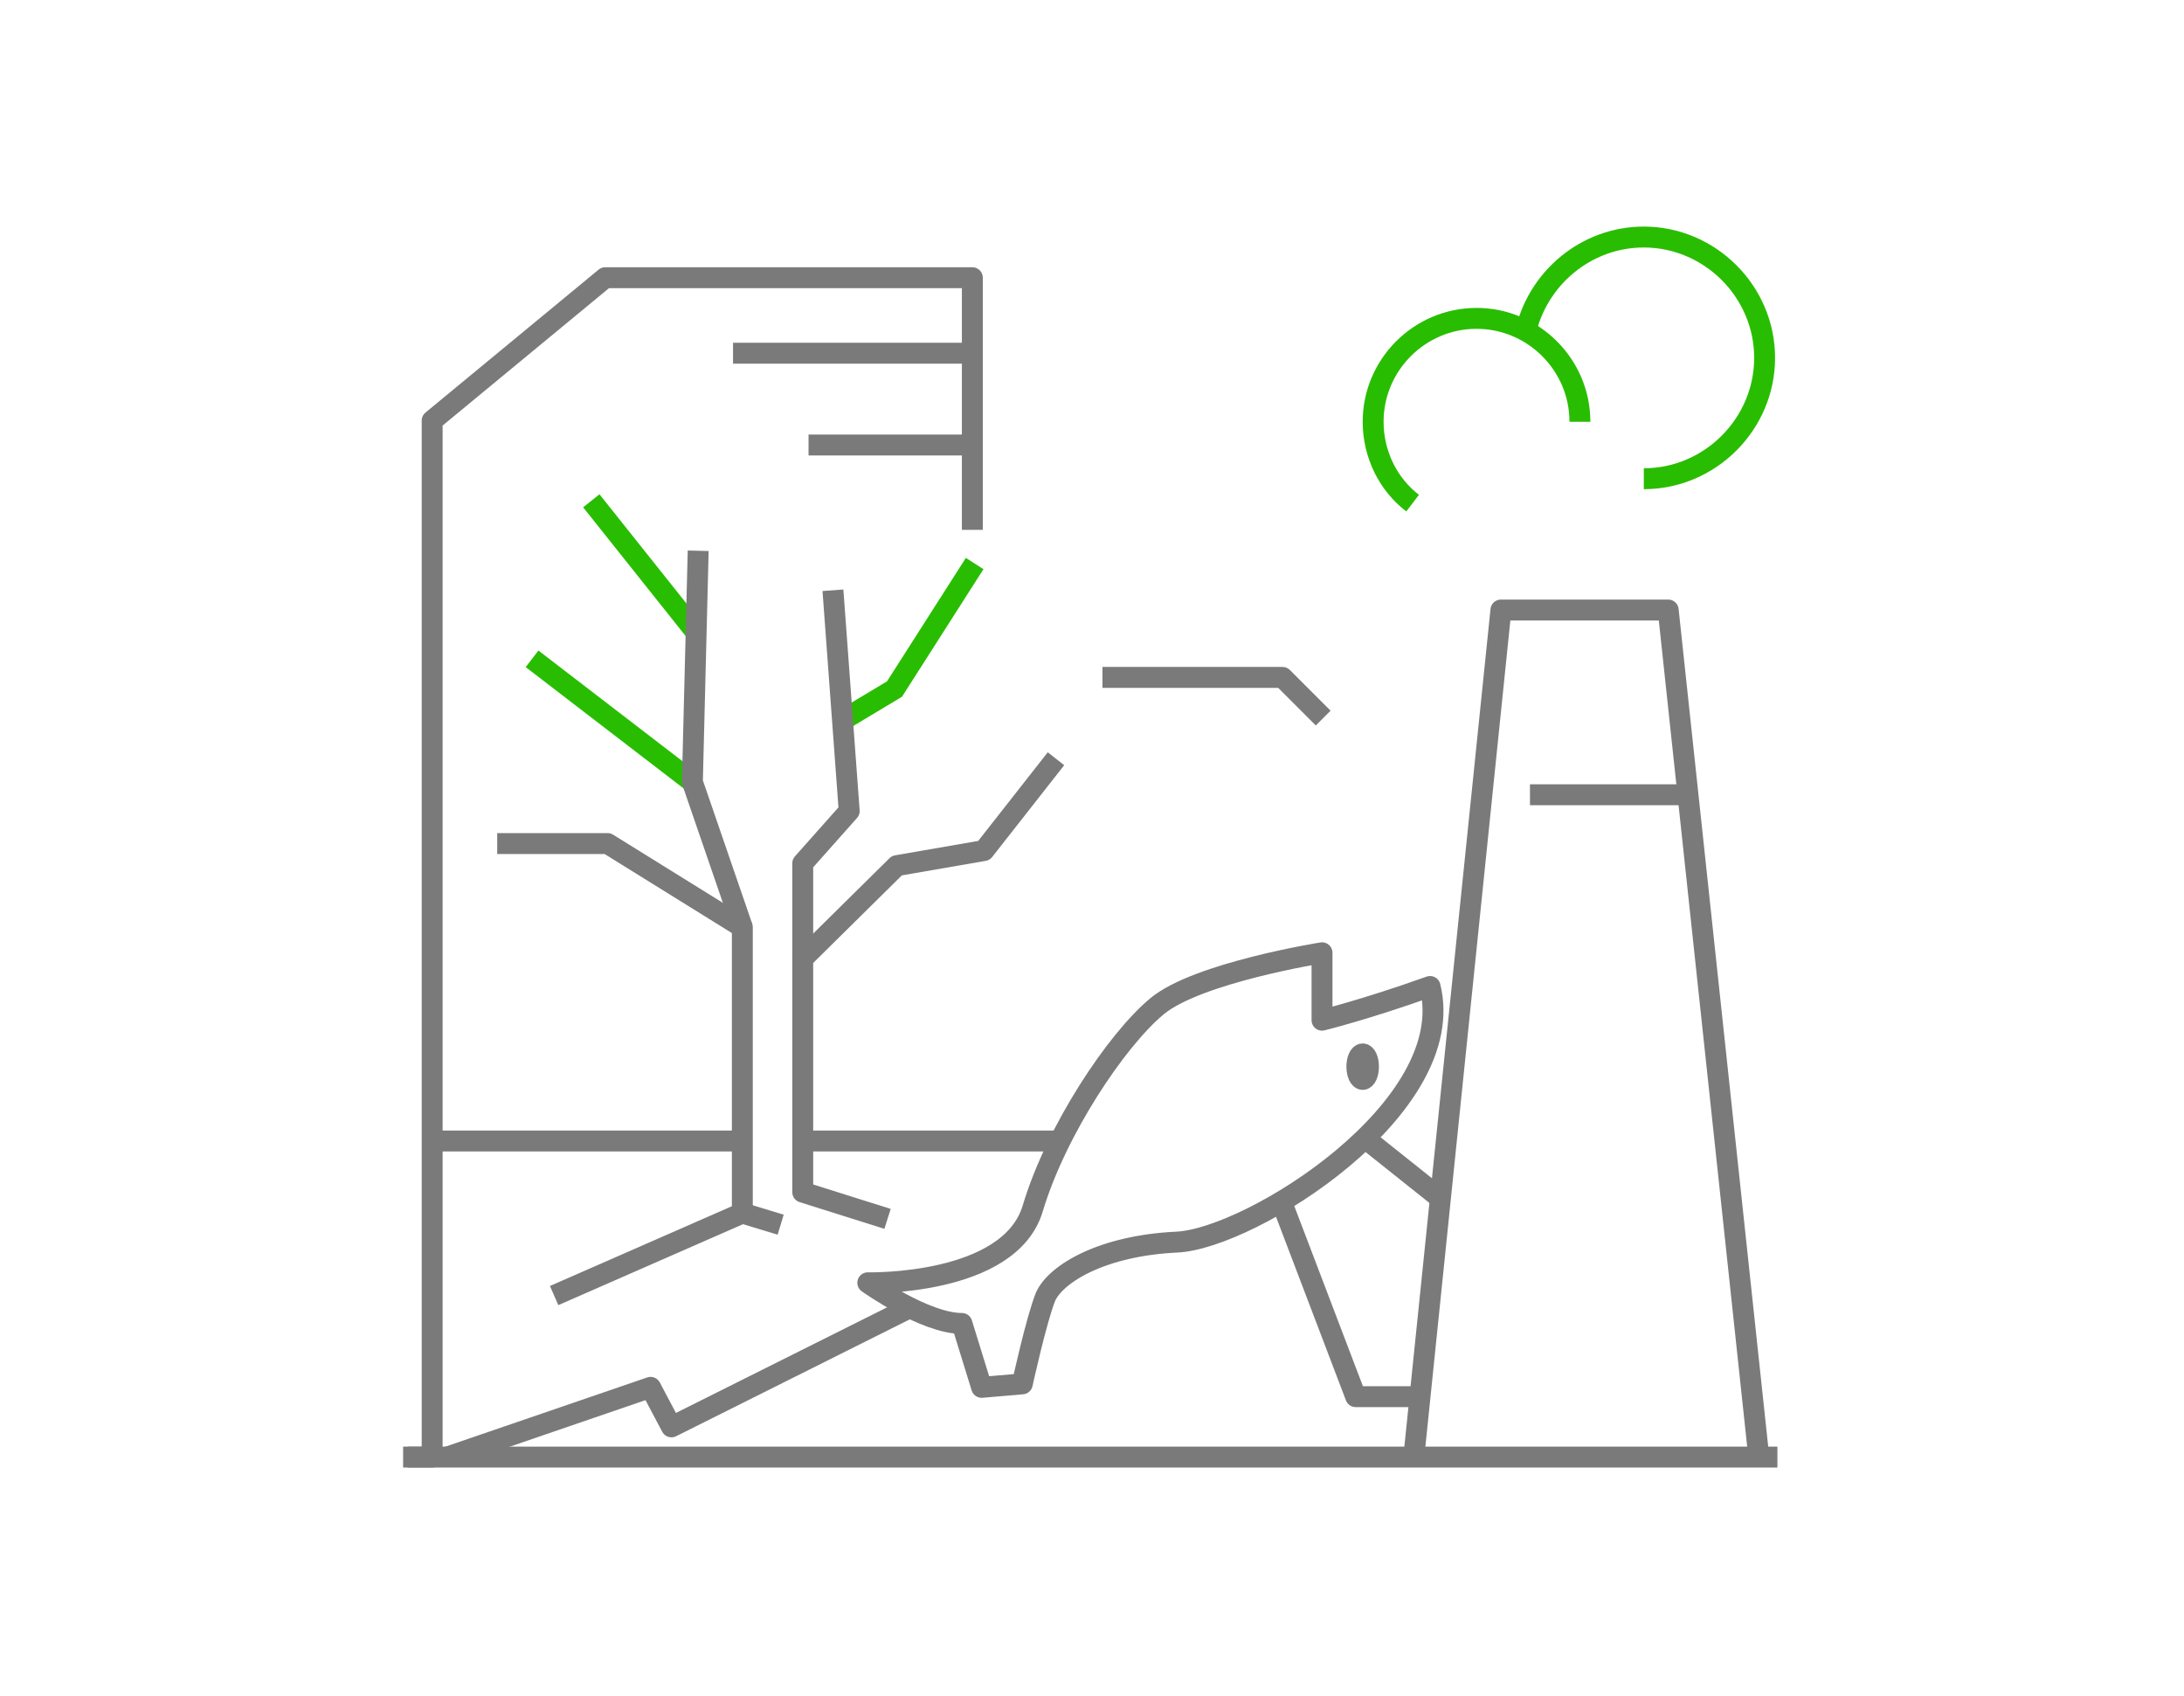 <?xml version="1.0" encoding="utf-8"?>
<!-- Generator: Adobe Illustrator 21.0.0, SVG Export Plug-In . SVG Version: 6.00 Build 0)  -->
<svg version="1.1" id="图层_1" xmlns="http://www.w3.org/2000/svg" xmlns:xlink="http://www.w3.org/1999/xlink" x="0px" y="0px"
	 viewBox="0 0 188 146" style="enable-background:new 0 0 188 146;" xml:space="preserve">
<style type="text/css">
	.st0{fill:none;stroke:#7A7A7A;stroke-width:1.8;stroke-linejoin:round;stroke-miterlimit:10;}
	.st1{fill:none;stroke:#29BD02;stroke-width:1.8;stroke-miterlimit:10;}
</style>
<g>
	<g>
		<g>
			<g>
				<polyline class="st0" points="83.7,45.6 83.7,23.9 52.1,23.9 37.2,36.2 37.2,125.4 34.7,125.4 				"/>
				<g>
					<g>
						<g>
							<g>
								<polyline class="st0" points="121.7,125.4 129.2,52.5 143.6,52.5 151.4,125.4 								"/>
								<line class="st0" x1="131.7" y1="68.4" x2="144.6" y2="68.4"/>
								<path class="st1" d="M121.6,43.3c-2.1-1.6-3.4-4.2-3.4-7c0-4.9,4-8.9,8.9-8.9s8.9,4,8.9,8.9"/>
								<path class="st1" d="M131.3,28.7c1-4.7,5.2-8.3,10.2-8.3c5.7,0,10.4,4.7,10.4,10.4c0,5.7-4.7,10.4-10.4,10.4"/>
							</g>
						</g>
					</g>
				</g>
			</g>
			<line class="st0" x1="35.1" y1="125.4" x2="153" y2="125.4"/>
		</g>
		<g>
			<polyline class="st0" points="113.9,61.8 110.4,58.3 104.3,58.3 94.9,58.3 			"/>
		</g>
	</g>
	<g>
		<line class="st1" x1="45.8" y1="56.7" x2="59.6" y2="67.3"/>
		<line class="st1" x1="50.9" y1="43.1" x2="59.9" y2="54.4"/>
		<polyline class="st0" points="60.1,47.4 59.6,67.3 63.9,79.8 		"/>
		<polyline class="st0" points="42.8,72.6 52.3,72.6 63.9,79.8 63.9,104.4 47.7,111.5 		"/>
		<polyline class="st1" points="83.9,48.5 77,59.3 72.5,62 		"/>
		<polyline class="st0" points="71.7,50.8 73.1,69.8 69.1,74.3 69.1,77.9 69.1,82.5 		"/>
		<polyline class="st0" points="90.9,65.3 84.7,73.2 77.2,74.5 69.1,82.5 69.1,102.6 76.4,104.9 		"/>
		<line class="st0" x1="67.2" y1="105.4" x2="63.9" y2="104.4"/>
		<line class="st0" x1="37.7" y1="98.2" x2="63.1" y2="98.2"/>
		<line class="st0" x1="69.6" y1="98.2" x2="91.1" y2="98.2"/>
		<path class="st0" d="M113.8,87.8V82c0,0-10.7,1.7-14.2,4.6c-3.5,2.9-8.7,10.7-10.7,17.4s-14.2,6.4-14.2,6.4s4.9,3.5,8.1,3.5
			c1.7,5.5,1.7,5.5,1.7,5.5l3.5-0.3c0,0,1.2-5.5,2-7.5c0.9-2,4.9-4.4,11.3-4.7c6.4-0.3,24.4-11.6,21.8-22
			C117.5,86.9,113.8,87.8,113.8,87.8z"/>
		<ellipse class="st0" cx="117.3" cy="91.8" rx="0.5" ry="1.1"/>
		<polyline class="st0" points="38.5,125.4 56,119.4 57.8,122.8 78.2,112.6 		"/>
		<polyline class="st0" points="110.3,103.4 116.7,120.2 121.7,120.2 		"/>
		<line class="st0" x1="117.8" y1="98.2" x2="124.2" y2="103.3"/>
	</g>
	<line class="st0" x1="63.1" y1="30.4" x2="83.9" y2="30.4"/>
	<line class="st0" x1="69.6" y1="38.3" x2="83.9" y2="38.3"/>
</g>
</svg>
